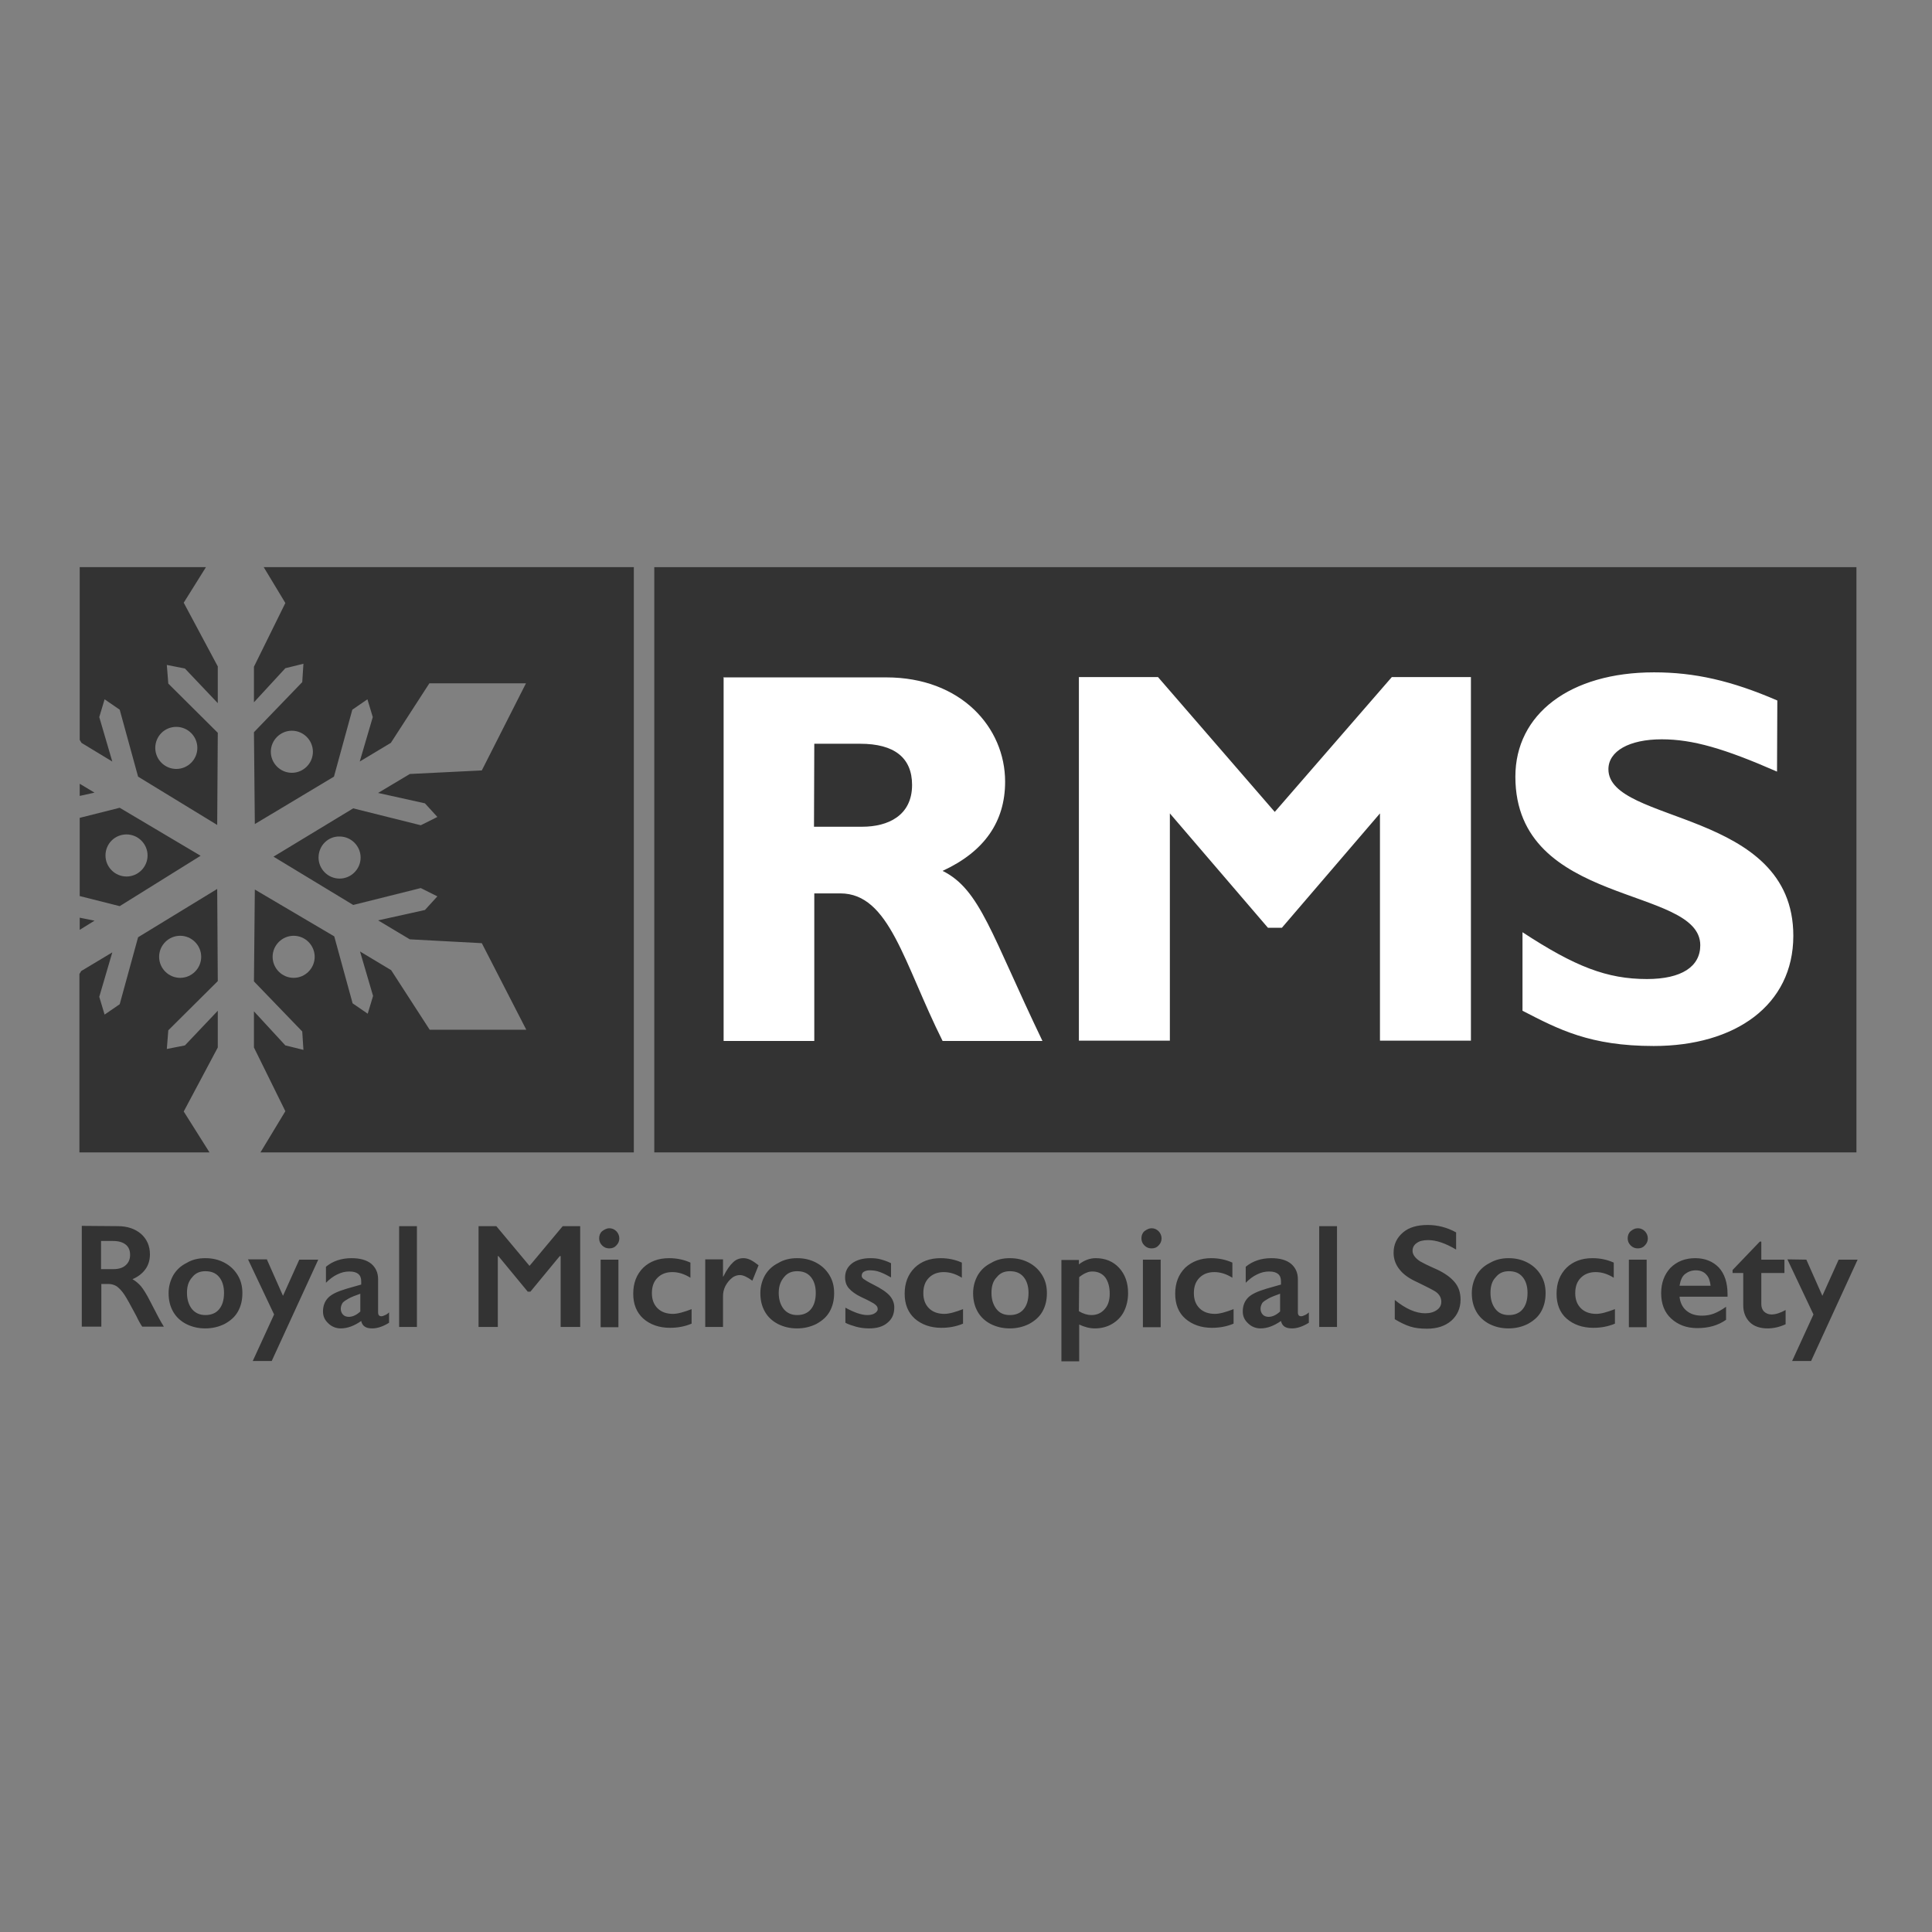 <?xml version="1.0" encoding="UTF-8"?> <svg xmlns="http://www.w3.org/2000/svg" width="150" height="150" viewBox="0 0 150 150" fill="none"><rect x="0" y="0" width="150" height="150" fill="#808080" stroke="none"/><path d="M144.133 44.034H50.798V89.471H144.133V44.034Z" fill="#333333"></path><path d="M63.221 57.745H66.787C69.433 57.745 70.813 58.827 70.813 60.943C70.813 63.336 68.926 64.187 66.948 64.187H63.198M56.181 52.569V80.82H63.221V69.363H65.245C69.064 69.363 70.169 74.793 73.183 80.82H80.936C76.956 72.538 76.104 69.064 73.183 67.615C76.426 66.119 78.037 63.796 78.037 60.69C78.037 56.48 74.609 52.592 68.811 52.592H56.158V52.569H56.181ZM98.972 63.037L89.908 52.569H83.765V80.797H90.828V63.152L98.443 72.032H99.525L107.14 63.152V80.797H114.202V52.569H108.06M137.991 54.386C134.425 52.845 131.572 52.201 128.42 52.201C121.886 52.201 117.653 55.445 117.653 60.299C117.653 70.445 132.009 68.742 132.009 73.389C132.009 75.046 130.56 76.012 127.868 76.012C124.762 76.012 122.278 75.046 118.206 72.377V78.474C121.012 79.923 123.451 81.211 128.397 81.211C134.701 81.211 139.233 78.06 139.233 72.653C139.233 62.806 124.877 64.003 124.877 59.724C124.877 58.32 126.488 57.4 129.018 57.4C131.411 57.4 133.873 58.113 137.968 59.908" fill="white"></path><path d="M6.189 72.193V71.25L7.339 71.48M6.189 61.794V60.851L7.339 61.541L6.189 61.794ZM16.265 89.471H6.166V75.621L6.304 75.391L8.719 73.942L7.707 77.393L8.121 78.773L9.294 77.968L10.721 72.768L16.863 69.018L16.909 76.173L13.067 79.992L12.952 81.442L14.356 81.166L16.909 78.474V81.327L14.264 86.296L16.265 89.471ZM12.354 74.287C12.354 75.184 13.09 75.92 13.988 75.92C14.885 75.92 15.621 75.184 15.621 74.287C15.621 73.389 14.885 72.653 13.988 72.653C13.09 72.653 12.354 73.389 12.354 74.287ZM6.189 69.57V63.497L9.294 62.715L15.575 66.442L9.294 70.353L6.189 69.57ZM8.19 66.419C8.19 67.316 8.926 68.052 9.823 68.052C10.721 68.052 11.457 67.316 11.457 66.419C11.457 65.521 10.721 64.785 9.823 64.785C8.926 64.785 8.19 65.498 8.19 66.419ZM20.475 44.034H49.21V89.471H20.222L22.155 86.273L19.716 81.327V78.52L22.155 81.166L23.558 81.511L23.466 80.084L19.716 76.196L19.785 69.064L25.951 72.699L27.377 77.899L28.55 78.704L28.965 77.324L27.952 73.873L30.368 75.322L33.359 79.946H40.859L37.408 73.228L31.817 72.929L29.356 71.457L32.991 70.652L33.957 69.594L32.669 68.949L27.423 70.261L21.235 66.511L27.423 62.761L32.669 64.072L33.957 63.428L32.991 62.37L29.356 61.564L31.817 60.092L37.408 59.816L40.836 53.052H33.336L30.345 57.676L27.929 59.126L28.942 55.675L28.527 54.294L27.354 55.1L25.928 60.299L19.785 63.98L19.716 56.848L23.466 52.96L23.558 51.534L22.155 51.879L19.716 54.525V51.764L22.155 46.817L20.475 44.034ZM21.166 74.287C21.166 75.184 21.902 75.92 22.799 75.92C23.696 75.92 24.432 75.184 24.432 74.287C24.432 73.389 23.696 72.653 22.799 72.653C21.902 72.653 21.166 73.389 21.166 74.287ZM24.732 66.58C24.732 67.477 25.468 68.213 26.365 68.213C27.262 68.213 27.998 67.477 27.998 66.58C27.998 65.683 27.262 64.946 26.365 64.946C25.468 64.923 24.732 65.659 24.732 66.58ZM21.027 58.367C21.027 59.264 21.764 60 22.661 60C23.558 60 24.294 59.264 24.294 58.367C24.294 57.469 23.558 56.733 22.661 56.733C21.764 56.733 21.027 57.469 21.027 58.367ZM6.189 44.034H15.989L14.264 46.794L16.909 51.741V54.593L14.356 51.902L12.952 51.626L13.067 53.075L16.909 56.894L16.863 64.049L10.721 60.299L9.294 55.1L8.121 54.294L7.707 55.675L8.719 59.126L6.327 57.676L6.189 57.446V44.034ZM12.055 58.067C12.055 58.965 12.791 59.701 13.688 59.701C14.586 59.701 15.322 58.965 15.322 58.067C15.322 57.17 14.586 56.434 13.688 56.434C12.768 56.434 12.055 57.17 12.055 58.067Z" fill="#333333"></path><path d="M9.156 95.199C9.893 95.199 10.491 95.406 10.951 95.798C11.411 96.212 11.641 96.741 11.641 97.385C11.641 97.822 11.526 98.213 11.296 98.535C11.066 98.857 10.721 99.133 10.284 99.317C10.537 99.456 10.744 99.64 10.951 99.87C11.135 100.1 11.388 100.491 11.664 101.043C12.147 101.986 12.492 102.653 12.722 102.999H11.043C10.928 102.837 10.767 102.561 10.583 102.17C10.146 101.342 9.824 100.767 9.639 100.491C9.432 100.192 9.248 100.008 9.064 99.87C8.88 99.755 8.65 99.686 8.42 99.686H7.868V102.999H6.35V95.176L9.156 95.199ZM8.811 98.535C9.202 98.535 9.524 98.443 9.755 98.236C9.985 98.029 10.1 97.776 10.1 97.431C10.1 97.063 9.985 96.81 9.755 96.626C9.524 96.442 9.202 96.35 8.788 96.35H7.845V98.535H8.811ZM15.943 97.684C16.495 97.684 16.978 97.799 17.416 98.029C17.853 98.259 18.198 98.581 18.451 98.996C18.704 99.41 18.819 99.87 18.819 100.399C18.819 100.951 18.704 101.411 18.474 101.825C18.244 102.239 17.899 102.538 17.439 102.791C16.978 103.022 16.472 103.137 15.943 103.137C15.391 103.137 14.908 103.022 14.448 102.791C14.011 102.561 13.666 102.239 13.435 101.825C13.205 101.411 13.09 100.951 13.09 100.399C13.09 99.87 13.228 99.41 13.459 98.996C13.712 98.581 14.034 98.282 14.494 98.052C14.908 97.799 15.391 97.684 15.943 97.684ZM14.517 100.376C14.517 100.905 14.655 101.319 14.908 101.641C15.161 101.94 15.506 102.101 15.943 102.101C16.38 102.101 16.748 101.963 17.002 101.664C17.255 101.365 17.393 100.951 17.393 100.376C17.393 99.847 17.255 99.433 17.002 99.133C16.748 98.834 16.403 98.696 15.943 98.696C15.529 98.696 15.184 98.834 14.931 99.156C14.632 99.479 14.517 99.87 14.517 100.376ZM20.728 97.799L21.971 100.606L23.236 97.799H24.709L21.096 105.667H19.624L21.281 102.055L19.256 97.776H20.728V97.799ZM27.285 97.684C27.952 97.684 28.459 97.822 28.827 98.121C29.172 98.42 29.356 98.811 29.356 99.317V101.894C29.356 102.101 29.448 102.193 29.609 102.193C29.678 102.193 29.77 102.17 29.908 102.101C30.023 102.055 30.138 101.963 30.207 101.894V102.699C29.724 102.999 29.287 103.137 28.896 103.137C28.643 103.137 28.459 103.091 28.32 102.999C28.182 102.907 28.09 102.768 28.044 102.561C27.515 102.93 26.986 103.137 26.457 103.137C26.089 103.137 25.744 102.999 25.491 102.745C25.215 102.492 25.077 102.193 25.077 101.825C25.077 101.388 25.215 101.02 25.491 100.744C25.767 100.468 26.227 100.261 26.917 100.054L28.044 99.732V99.479C28.044 98.972 27.745 98.719 27.124 98.719C26.802 98.719 26.503 98.788 26.181 98.949C25.882 99.088 25.583 99.317 25.307 99.594V98.351C25.836 97.914 26.503 97.684 27.285 97.684ZM26.457 101.618C26.457 101.802 26.526 101.963 26.641 102.078C26.756 102.193 26.917 102.239 27.078 102.239C27.377 102.239 27.676 102.101 27.975 101.825V100.445C27.584 100.583 27.285 100.698 27.078 100.813C26.871 100.928 26.687 101.043 26.595 101.158C26.503 101.319 26.457 101.457 26.457 101.618ZM32.37 95.199V103.022H30.989V95.199H32.37ZM38.535 95.199L41.112 98.282L43.689 95.199H45.046V103.022H43.528V97.523H43.459L41.181 100.284H40.974L38.696 97.523H38.65V103.022H37.155V95.199H38.535ZM47.3 95.361C47.508 95.361 47.692 95.43 47.853 95.591C47.991 95.729 48.083 95.936 48.083 96.143C48.083 96.35 48.014 96.534 47.853 96.695C47.715 96.856 47.531 96.925 47.3 96.925C47.093 96.925 46.909 96.856 46.748 96.695C46.587 96.534 46.518 96.35 46.518 96.143C46.518 95.936 46.587 95.729 46.748 95.591C46.932 95.453 47.117 95.361 47.3 95.361ZM48.014 97.799V103.045H46.633V97.799H48.014ZM51.948 97.684C52.546 97.684 53.098 97.799 53.604 98.029V99.203C53.121 98.903 52.661 98.765 52.201 98.765C51.741 98.765 51.35 98.903 51.05 99.203C50.751 99.502 50.613 99.893 50.613 100.399C50.613 100.882 50.751 101.273 51.05 101.572C51.35 101.871 51.764 102.009 52.247 102.009C52.615 102.009 53.098 101.871 53.696 101.641V102.768C53.144 102.999 52.592 103.091 52.017 103.091C51.166 103.091 50.475 102.837 49.946 102.377C49.417 101.894 49.164 101.25 49.164 100.445C49.164 99.617 49.417 98.949 49.946 98.42C50.452 97.937 51.12 97.684 51.948 97.684ZM57.722 97.684C57.906 97.684 58.09 97.73 58.275 97.822C58.459 97.914 58.666 98.052 58.896 98.236L58.413 99.433C57.998 99.133 57.699 98.996 57.446 98.996C57.239 98.996 57.009 99.064 56.825 99.225C56.618 99.387 56.457 99.594 56.319 99.847C56.181 100.123 56.135 100.376 56.135 100.629V103.022H54.755V97.776H56.135V99.111H56.158C56.411 98.604 56.664 98.236 56.917 98.006C57.124 97.799 57.4 97.684 57.722 97.684ZM61.886 97.684C62.439 97.684 62.922 97.799 63.359 98.029C63.796 98.259 64.141 98.581 64.394 98.996C64.647 99.41 64.762 99.87 64.762 100.399C64.762 100.951 64.647 101.411 64.417 101.825C64.187 102.239 63.842 102.538 63.382 102.791C62.922 103.022 62.416 103.137 61.886 103.137C61.334 103.137 60.851 103.022 60.391 102.791C59.954 102.561 59.609 102.239 59.379 101.825C59.149 101.411 59.034 100.951 59.034 100.399C59.034 99.87 59.172 99.41 59.402 98.996C59.655 98.581 59.977 98.282 60.437 98.052C60.851 97.799 61.357 97.684 61.886 97.684ZM60.46 100.376C60.46 100.905 60.598 101.319 60.851 101.641C61.104 101.94 61.449 102.101 61.886 102.101C62.324 102.101 62.692 101.963 62.945 101.664C63.198 101.365 63.336 100.951 63.336 100.376C63.336 99.847 63.198 99.433 62.945 99.133C62.692 98.834 62.346 98.696 61.886 98.696C61.472 98.696 61.127 98.834 60.874 99.156C60.598 99.479 60.46 99.87 60.46 100.376ZM67.569 97.684C67.868 97.684 68.121 97.707 68.374 97.776C68.627 97.845 68.903 97.937 69.179 98.075V99.18C68.903 99.019 68.627 98.88 68.328 98.765C68.029 98.65 67.753 98.627 67.523 98.627C67.316 98.627 67.178 98.673 67.063 98.742C66.948 98.811 66.902 98.926 66.902 99.064C66.902 99.133 66.948 99.225 67.04 99.294C67.132 99.364 67.385 99.525 67.799 99.732C68.397 100.031 68.811 100.307 69.064 100.583C69.294 100.836 69.432 101.158 69.432 101.503C69.432 102.009 69.271 102.4 68.903 102.699C68.558 102.999 68.075 103.137 67.477 103.137C67.109 103.137 66.764 103.091 66.442 102.999C66.12 102.907 65.844 102.814 65.636 102.699V101.526C66.304 101.894 66.879 102.101 67.339 102.101C67.569 102.101 67.776 102.055 67.914 101.963C68.052 101.871 68.144 101.779 68.144 101.641C68.144 101.549 68.121 101.48 68.075 101.411C68.029 101.342 67.937 101.273 67.845 101.204C67.73 101.135 67.408 100.951 66.856 100.698C66.419 100.491 66.12 100.261 65.912 100.031C65.705 99.801 65.613 99.502 65.613 99.18C65.613 98.719 65.797 98.351 66.166 98.075C66.511 97.822 66.994 97.684 67.569 97.684ZM73.021 97.684C73.62 97.684 74.172 97.799 74.678 98.029V99.203C74.195 98.903 73.735 98.765 73.275 98.765C72.814 98.765 72.423 98.903 72.124 99.203C71.825 99.502 71.687 99.893 71.687 100.399C71.687 100.882 71.825 101.273 72.124 101.572C72.423 101.871 72.837 102.009 73.32 102.009C73.689 102.009 74.172 101.871 74.77 101.641V102.768C74.218 102.999 73.666 103.091 73.09 103.091C72.239 103.091 71.549 102.837 71.02 102.377C70.491 101.894 70.238 101.25 70.238 100.445C70.238 99.617 70.491 98.949 71.02 98.42C71.526 97.937 72.193 97.684 73.021 97.684ZM78.405 97.684C78.957 97.684 79.44 97.799 79.877 98.029C80.314 98.259 80.659 98.581 80.912 98.996C81.166 99.41 81.281 99.87 81.281 100.399C81.281 100.951 81.166 101.411 80.936 101.825C80.705 102.239 80.36 102.538 79.9 102.791C79.44 103.022 78.934 103.137 78.405 103.137C77.853 103.137 77.37 103.022 76.909 102.791C76.472 102.561 76.127 102.239 75.897 101.825C75.667 101.411 75.552 100.951 75.552 100.399C75.552 99.87 75.69 99.41 75.92 98.996C76.173 98.581 76.495 98.282 76.955 98.052C77.37 97.799 77.853 97.684 78.405 97.684ZM76.978 100.376C76.978 100.905 77.117 101.319 77.37 101.641C77.623 101.963 77.968 102.101 78.405 102.101C78.842 102.101 79.21 101.963 79.463 101.664C79.716 101.365 79.854 100.951 79.854 100.376C79.854 99.847 79.716 99.433 79.463 99.133C79.21 98.834 78.865 98.696 78.405 98.696C77.991 98.696 77.646 98.834 77.393 99.156C77.094 99.456 76.978 99.87 76.978 100.376ZM85.077 97.684C85.813 97.684 86.434 97.937 86.894 98.443C87.354 98.949 87.584 99.594 87.584 100.399C87.584 100.928 87.469 101.411 87.262 101.825C87.055 102.239 86.733 102.561 86.342 102.791C85.951 103.022 85.491 103.137 85.008 103.137C84.594 103.137 84.179 103.022 83.788 102.837V105.69H82.408V97.822H83.765V98.167C84.179 97.845 84.617 97.684 85.077 97.684ZM83.765 101.802C84.11 102.009 84.432 102.101 84.731 102.101C85.169 102.101 85.514 101.94 85.767 101.641C86.043 101.342 86.158 100.928 86.158 100.445C86.158 99.916 86.043 99.502 85.813 99.18C85.583 98.88 85.238 98.719 84.823 98.719C84.662 98.719 84.501 98.742 84.363 98.811C84.225 98.857 84.018 98.972 83.788 99.156L83.765 101.802ZM89.402 95.361C89.609 95.361 89.793 95.43 89.954 95.591C90.092 95.729 90.184 95.936 90.184 96.143C90.184 96.35 90.115 96.534 89.954 96.695C89.816 96.856 89.632 96.925 89.402 96.925C89.195 96.925 89.011 96.856 88.85 96.695C88.689 96.534 88.62 96.35 88.62 96.143C88.62 95.936 88.689 95.729 88.85 95.591C89.034 95.453 89.218 95.361 89.402 95.361ZM90.115 97.799V103.045H88.735V97.799H90.115ZM94.026 97.684C94.624 97.684 95.176 97.799 95.682 98.029V99.203C95.199 98.903 94.739 98.765 94.279 98.765C93.819 98.765 93.428 98.903 93.129 99.203C92.83 99.502 92.692 99.893 92.692 100.399C92.692 100.882 92.83 101.273 93.129 101.572C93.428 101.871 93.842 102.009 94.325 102.009C94.693 102.009 95.176 101.871 95.775 101.641V102.768C95.222 102.999 94.67 103.091 94.095 103.091C93.244 103.091 92.554 102.837 92.025 102.377C91.495 101.917 91.242 101.25 91.242 100.445C91.242 99.617 91.495 98.949 92.025 98.42C92.554 97.937 93.221 97.684 94.026 97.684ZM98.696 97.684C99.363 97.684 99.87 97.822 100.238 98.121C100.583 98.42 100.767 98.811 100.767 99.317V101.894C100.767 102.101 100.859 102.193 101.02 102.193C101.089 102.193 101.181 102.17 101.319 102.101C101.434 102.055 101.549 101.963 101.618 101.894V102.699C101.135 102.999 100.698 103.137 100.307 103.137C100.054 103.137 99.87 103.091 99.731 102.999C99.594 102.907 99.501 102.768 99.455 102.561C98.926 102.93 98.397 103.137 97.868 103.137C97.5 103.137 97.155 102.999 96.902 102.745C96.626 102.492 96.488 102.193 96.488 101.825C96.488 101.388 96.626 101.02 96.902 100.744C97.178 100.468 97.638 100.261 98.328 100.054L99.455 99.732V99.479C99.455 98.972 99.156 98.719 98.535 98.719C98.213 98.719 97.914 98.788 97.592 98.949C97.293 99.088 96.994 99.317 96.718 99.594V98.351C97.247 97.914 97.914 97.684 98.696 97.684ZM97.868 101.618C97.868 101.802 97.937 101.963 98.052 102.078C98.167 102.193 98.328 102.239 98.489 102.239C98.788 102.239 99.087 102.101 99.386 101.825V100.445C98.995 100.583 98.696 100.698 98.489 100.813C98.282 100.928 98.098 101.043 98.006 101.158C97.914 101.319 97.868 101.457 97.868 101.618ZM103.804 95.199V103.022H102.423V95.199H103.804ZM110.843 95.107C111.603 95.107 112.339 95.291 113.052 95.683V97.017C112.247 96.534 111.511 96.281 110.889 96.281C110.498 96.281 110.199 96.35 109.992 96.511C109.785 96.649 109.67 96.856 109.67 97.109C109.67 97.408 109.877 97.684 110.268 97.937C110.383 98.006 110.82 98.236 111.557 98.558C112.201 98.857 112.661 99.203 112.96 99.571C113.259 99.939 113.397 100.376 113.397 100.905C113.397 101.572 113.144 102.124 112.684 102.538C112.201 102.953 111.58 103.16 110.797 103.16C110.291 103.16 109.877 103.114 109.509 102.999C109.141 102.884 108.75 102.699 108.29 102.423V100.928C109.141 101.618 109.923 101.963 110.659 101.963C111.028 101.963 111.327 101.871 111.557 101.71C111.787 101.549 111.902 101.342 111.902 101.066C111.902 100.698 111.695 100.399 111.304 100.192C110.982 100.008 110.544 99.801 110.038 99.548C109.417 99.272 108.957 98.949 108.658 98.558C108.359 98.19 108.198 97.753 108.198 97.27C108.198 96.603 108.451 96.097 108.934 95.683C109.394 95.291 110.038 95.107 110.843 95.107ZM117.124 97.684C117.676 97.684 118.159 97.799 118.597 98.029C119.034 98.259 119.379 98.581 119.632 98.996C119.885 99.41 120 99.87 120 100.399C120 100.951 119.885 101.411 119.655 101.825C119.425 102.239 119.08 102.538 118.62 102.791C118.159 103.022 117.653 103.137 117.124 103.137C116.572 103.137 116.089 103.022 115.629 102.791C115.192 102.561 114.847 102.239 114.616 101.825C114.386 101.411 114.271 100.951 114.271 100.399C114.271 99.87 114.409 99.41 114.639 98.996C114.893 98.581 115.215 98.282 115.675 98.052C116.112 97.799 116.595 97.684 117.124 97.684ZM115.721 100.376C115.721 100.905 115.859 101.319 116.112 101.641C116.365 101.963 116.71 102.101 117.147 102.101C117.584 102.101 117.952 101.963 118.205 101.664C118.459 101.365 118.597 100.951 118.597 100.376C118.597 99.847 118.459 99.433 118.205 99.133C117.952 98.834 117.607 98.696 117.147 98.696C116.733 98.696 116.388 98.834 116.135 99.156C115.836 99.456 115.721 99.87 115.721 100.376ZM123.635 97.684C124.233 97.684 124.785 97.799 125.291 98.029V99.203C124.808 98.903 124.348 98.765 123.888 98.765C123.428 98.765 123.037 98.903 122.738 99.203C122.439 99.502 122.301 99.893 122.301 100.399C122.301 100.882 122.439 101.273 122.738 101.572C123.037 101.871 123.451 102.009 123.934 102.009C124.302 102.009 124.785 101.871 125.383 101.641V102.768C124.831 102.999 124.279 103.091 123.704 103.091C122.853 103.091 122.162 102.837 121.633 102.377C121.104 101.917 120.851 101.25 120.851 100.445C120.851 99.617 121.104 98.949 121.633 98.42C122.139 97.937 122.807 97.684 123.635 97.684ZM127.155 95.361C127.362 95.361 127.546 95.43 127.707 95.591C127.845 95.729 127.937 95.936 127.937 96.143C127.937 96.35 127.868 96.534 127.707 96.695C127.569 96.856 127.385 96.925 127.155 96.925C126.948 96.925 126.764 96.856 126.603 96.695C126.442 96.534 126.373 96.35 126.373 96.143C126.373 95.936 126.442 95.729 126.603 95.591C126.764 95.453 126.948 95.361 127.155 95.361ZM127.845 97.799V103.045H126.465V97.799H127.845ZM131.618 97.684C132.377 97.684 132.998 97.937 133.459 98.42C133.896 98.903 134.126 99.594 134.126 100.468V100.675H130.399C130.445 101.135 130.629 101.503 130.928 101.756C131.227 102.009 131.618 102.147 132.124 102.147C132.446 102.147 132.768 102.101 133.067 101.986C133.366 101.871 133.689 101.687 134.011 101.457V102.469C133.389 102.907 132.653 103.114 131.779 103.114C130.951 103.114 130.284 102.86 129.755 102.377C129.225 101.894 128.972 101.227 128.972 100.399C128.972 99.594 129.225 98.949 129.686 98.443C130.192 97.937 130.836 97.684 131.618 97.684ZM132.814 99.847C132.768 99.456 132.676 99.156 132.469 98.949C132.285 98.742 132.009 98.627 131.664 98.627C131.319 98.627 131.043 98.742 130.813 98.926C130.583 99.111 130.468 99.433 130.399 99.824H132.814V99.847ZM136.633 96.396H136.748V97.799H138.543V98.834H136.748V101.25C136.748 101.48 136.817 101.687 136.955 101.825C137.093 101.963 137.301 102.055 137.531 102.055C137.853 102.055 138.221 101.94 138.635 101.71V102.814C138.129 103.045 137.669 103.137 137.232 103.137C136.656 103.137 136.173 102.976 135.851 102.653C135.529 102.331 135.345 101.894 135.345 101.342V98.834H134.517V98.604L136.633 96.396ZM140.245 97.799L141.488 100.606L142.753 97.799H144.225L140.613 105.667H139.141L140.797 102.055L138.773 97.776L140.245 97.799Z" fill="#333333"></path></svg> 